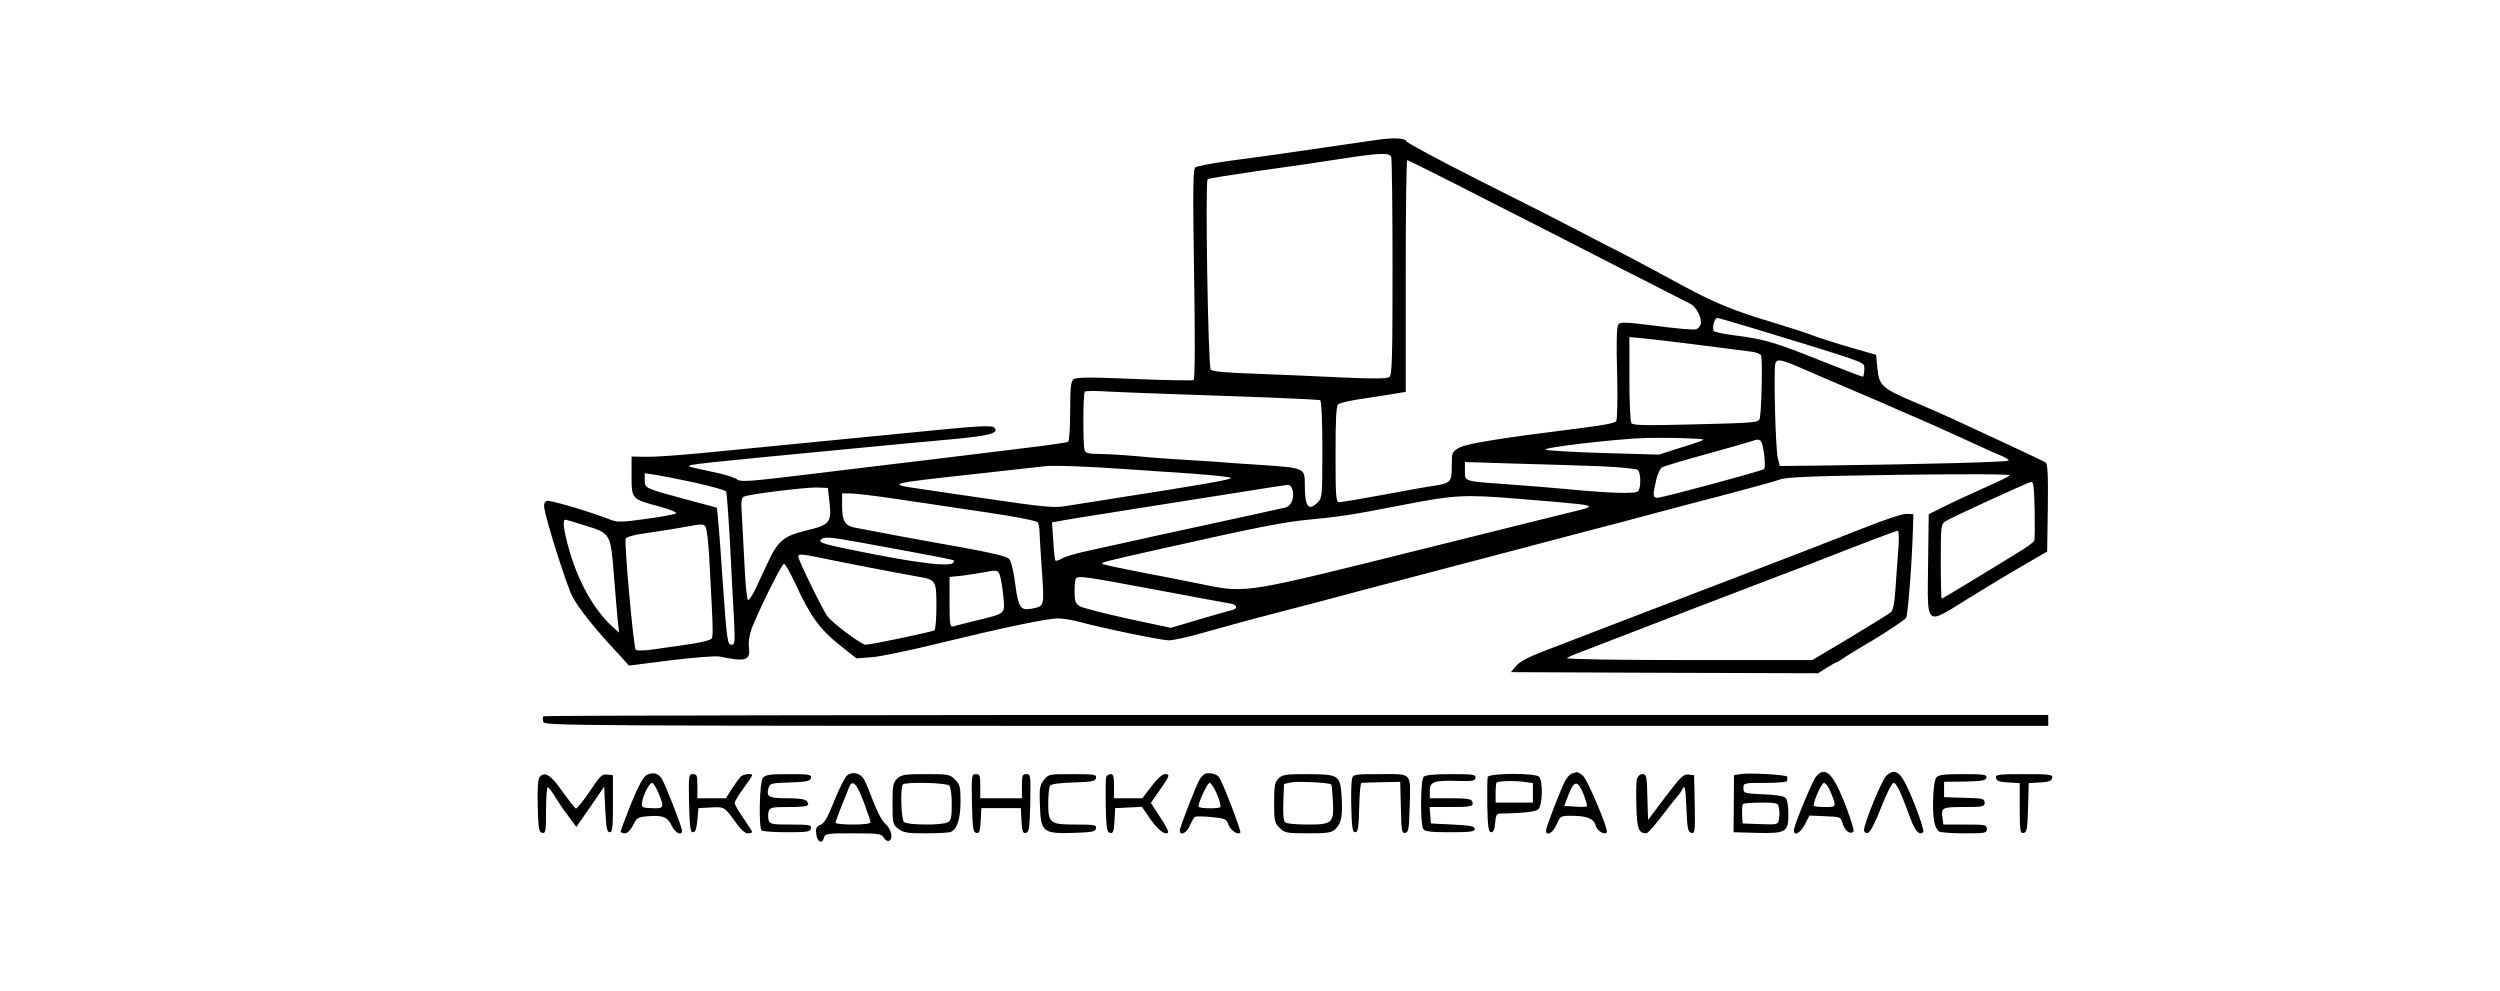 <?xml version="1.0" standalone="no"?>
<!DOCTYPE svg PUBLIC "-//W3C//DTD SVG 20010904//EN"
 "http://www.w3.org/TR/2001/REC-SVG-20010904/DTD/svg10.dtd">
<svg version="1.0" xmlns="http://www.w3.org/2000/svg"
 width="1140pt" height="452pt" viewBox="0 0 1140 452"
 preserveAspectRatio="xMidYMid meet">

<g transform="translate(0,452) scale(0.1,-0.1)"
fill="#000000" stroke="none">
<path d="M6285 3883 c-16 -2 -122 -18 -235 -34 -239 -35 -281 -41 -455 -64
-71 -10 -136 -23 -144 -28 -11 -9 -12 -92 -6 -488 5 -295 4 -478 -2 -482 -5
-3 -127 -1 -271 5 -209 9 -265 8 -277 -2 -12 -10 -15 -38 -15 -146 0 -76 -4
-135 -10 -139 -5 -3 -101 -17 -212 -30 -112 -14 -295 -36 -408 -50 -113 -13
-355 -43 -539 -65 -294 -36 -335 -39 -350 -26 -9 8 -60 24 -115 35 -54 11
-100 22 -103 24 -9 9 19 12 792 86 116 11 293 28 395 37 186 17 229 29 203 55
-9 9 -67 7 -240 -10 -329 -32 -900 -88 -1103 -108 -96 -9 -205 -17 -242 -16
l-68 1 0 -89 c0 -105 0 -105 128 -139 46 -13 80 -26 75 -31 -4 -4 -66 -16
-136 -25 -106 -15 -134 -16 -160 -5 -97 38 -280 92 -293 87 -11 -4 -15 -15
-12 -34 12 -68 101 -348 127 -400 27 -53 102 -148 213 -266 l46 -51 190 24
c108 13 205 21 224 17 119 -25 141 -18 133 43 -3 21 2 55 12 83 33 86 138 298
148 297 6 0 30 -44 55 -97 64 -140 108 -201 197 -272 l78 -62 70 5 c39 3 174
31 300 62 291 71 499 115 549 115 22 0 65 -7 95 -15 110 -30 378 -85 411 -85
19 0 88 15 154 34 67 19 173 48 236 65 63 16 203 53 310 81 107 29 290 77 405
107 116 31 266 70 335 88 269 71 359 95 470 124 63 16 185 48 270 71 85 23
247 66 360 95 113 30 223 60 245 68 32 12 144 16 550 22 327 4 506 3 500 -3
-5 -5 -59 -31 -120 -58 -60 -27 -141 -64 -180 -84 l-70 -35 -3 -227 c-3 -292
-16 -281 185 -156 81 50 195 119 253 152 l105 61 3 200 c2 152 -1 200 -10 206
-12 8 -254 121 -426 200 -35 16 -112 50 -171 75 -149 63 -162 75 -170 153 l-6
63 -115 33 c-63 18 -140 43 -170 54 -30 12 -114 39 -187 61 -175 52 -263 88
-413 169 -69 38 -181 98 -250 134 -69 35 -177 91 -240 124 -63 33 -260 133
-438 222 -178 90 -326 169 -329 177 -5 14 -56 17 -128 7z m59 -79 c3 -9 6
-235 6 -504 0 -401 -2 -490 -14 -499 -10 -8 -68 -9 -222 -2 -115 6 -293 13
-396 17 -121 4 -191 10 -197 18 -12 16 -26 862 -14 869 6 4 111 20 234 38 123
17 289 41 369 54 182 28 226 30 234 9z m420 -188 c188 -95 472 -240 631 -322
160 -81 300 -153 312 -159 28 -12 56 -69 48 -94 -3 -10 -13 -21 -23 -23 -9 -3
-90 4 -180 16 -142 18 -165 18 -173 6 -7 -10 -9 -90 -5 -220 3 -113 1 -212 -4
-220 -5 -9 -56 -19 -152 -31 -377 -47 -533 -72 -565 -91 -32 -19 -33 -22 -33
-83 0 -73 -5 -78 -80 -90 -25 -3 -129 -22 -231 -41 -102 -19 -193 -34 -202
-34 -15 0 -17 20 -17 219 0 163 3 221 13 228 6 5 48 15 92 22 44 6 110 17 148
23 l67 11 0 529 c0 290 3 528 7 528 3 0 160 -78 347 -174z m1244 -597 c486
-148 491 -150 493 -172 2 -14 -2 -41 -6 -45 -1 -1 -86 31 -189 72 -206 83
-258 99 -391 116 -49 6 -94 15 -99 20 -11 11 1 60 15 60 5 0 85 -23 177 -51z
m-253 -73 c110 -14 215 -28 234 -30 18 -2 37 -10 41 -16 8 -12 3 -244 -5 -286
-5 -21 -10 -22 -291 -29 -237 -6 -288 -5 -295 6 -5 8 -9 99 -9 203 l0 189 63
-6 c34 -3 152 -17 262 -31z m483 -115 c48 -21 143 -62 212 -91 69 -29 166 -71
215 -93 50 -21 126 -55 170 -74 44 -20 118 -54 165 -75 47 -22 102 -47 123
-55 20 -8 37 -19 37 -23 0 -7 -378 -17 -859 -23 l-185 -2 -9 35 c-11 43 -20
410 -11 434 8 22 28 17 142 -33z m-2665 -116 c240 -8 442 -17 447 -20 6 -4 10
-92 10 -226 0 -206 -1 -220 -20 -239 -43 -43 -60 -22 -60 76 0 81 2 80 -202
94 -84 5 -180 12 -213 15 -33 2 -105 7 -160 10 -55 3 -147 10 -205 16 -58 5
-130 9 -161 9 -43 0 -58 4 -63 16 -8 22 -8 259 1 268 4 4 48 4 98 1 49 -3 287
-12 528 -20z m2195 -200 c2 -2 -43 -18 -100 -35 l-103 -33 -248 7 c-137 4
-257 11 -269 15 -26 9 330 51 462 54 102 2 253 -2 258 -8z m276 -64 c5 -37 5
-65 0 -70 -11 -9 -463 -131 -487 -131 -20 0 -21 12 -5 80 6 28 19 55 27 59 9
5 99 32 201 60 102 28 196 55 210 60 39 14 44 8 54 -58z m-749 -57 c88 -4 166
-11 173 -17 14 -11 16 -75 3 -96 -9 -14 -120 -11 -331 9 -52 5 -162 14 -245
20 -224 16 -215 13 -215 62 l0 41 228 -7 c125 -3 299 -9 387 -12z m-2150 -14
c72 -5 204 -14 295 -20 91 -7 169 -15 173 -19 7 -7 -110 -28 -553 -97 -85 -14
-180 -28 -210 -33 -44 -7 -105 -1 -315 30 -143 21 -296 43 -340 50 -156 22
-148 24 255 68 157 17 299 33 315 35 36 5 201 -1 380 -14z m-1975 -61 c74 -17
137 -34 141 -40 3 -5 11 -112 18 -237 6 -125 14 -280 18 -344 5 -104 4 -118
-10 -118 -20 0 -22 11 -42 295 -8 127 -18 253 -21 280 l-5 50 -138 37 c-192
52 -191 51 -191 89 l0 31 48 -7 c26 -4 108 -20 182 -36z m6106 -265 c-2 -6
-37 -32 -78 -56 -40 -25 -133 -82 -206 -126 -74 -45 -136 -82 -138 -82 -2 0
-4 76 -4 170 0 165 1 170 23 184 22 15 359 169 387 178 13 4 15 -15 18 -126 1
-71 1 -135 -2 -142z m-3381 227 c7 -34 -7 -67 -32 -75 -10 -2 -81 -18 -158
-35 -218 -47 -640 -139 -745 -163 -52 -11 -106 -27 -118 -35 -13 -8 -26 -12
-29 -9 -3 2 -8 43 -10 89 l-6 85 29 5 c16 4 160 27 319 52 160 25 385 61 500
79 116 19 218 34 227 35 10 1 19 -9 23 -28z m-2112 -56 c9 -87 0 -99 -106
-124 -104 -25 -130 -47 -178 -151 -17 -36 -42 -89 -55 -118 -14 -29 -29 -50
-33 -48 -5 3 -11 65 -15 138 -4 73 -9 177 -12 230 -6 86 -4 98 10 104 30 12
280 42 331 41 l50 -2 8 -70z m303 20 c93 -14 274 -41 403 -60 144 -21 238 -40
243 -47 4 -7 8 -25 8 -40 0 -14 5 -95 11 -179 11 -167 13 -163 -49 -175 -49
-9 -59 8 -73 116 -8 60 -18 101 -28 112 -11 11 -81 28 -221 53 -193 34 -438
80 -487 90 -40 9 -53 32 -53 96 l0 59 38 0 c21 0 115 -11 208 -25z m2844 0
c281 -23 320 -27 315 -36 -3 -4 -20 -10 -38 -14 -17 -4 -349 -86 -737 -183
-786 -196 -787 -197 -975 -159 -49 10 -121 24 -160 32 -159 30 -291 57 -305
62 -17 7 2 12 290 76 404 91 537 117 645 127 147 14 205 23 440 69 228 44 269
47 525 26z m-4266 -120 c122 -38 120 -34 136 -235 5 -69 13 -154 16 -190 l7
-65 -33 30 c-83 77 -153 202 -195 349 -25 89 -31 136 -17 136 4 0 42 -11 86
-25z m553 -7 c6 -7 13 -69 17 -138 21 -398 21 -367 0 -378 -10 -5 -55 -15 -99
-21 -44 -6 -113 -16 -154 -22 -40 -6 -77 -7 -82 -2 -10 10 -53 487 -46 506 3
9 37 18 94 26 48 7 122 18 163 26 97 17 96 17 107 3z m708 -72 c44 -8 156 -29
250 -46 93 -17 171 -33 174 -35 2 -3 1 -8 -3 -12 -17 -17 -144 -3 -374 42
-209 41 -241 50 -230 63 14 16 41 14 183 -12z m50 -116 c88 -17 184 -35 214
-40 79 -14 81 -17 81 -136 0 -56 -4 -105 -9 -108 -12 -8 -290 -66 -314 -66
-19 0 -149 97 -174 130 -21 27 -133 257 -133 272 0 13 12 12 88 -3 48 -10 159
-32 247 -49z m584 -32 c5 -13 12 -56 16 -95 8 -85 14 -79 -125 -113 -47 -12
-93 -23 -102 -26 -16 -5 -18 5 -18 110 l0 115 58 6 c31 4 75 11 97 15 62 12
65 11 74 -12z m710 -67 c174 -33 327 -61 340 -63 32 -4 38 -24 9 -30 -13 -3
-81 -22 -151 -43 l-128 -38 -197 42 c-108 24 -207 49 -219 57 -19 12 -23 23
-23 68 0 29 3 56 7 59 12 12 41 8 362 -52z"/>
<path d="M8495 2111 c-93 -37 -336 -131 -540 -209 -203 -78 -471 -180 -595
-228 -124 -48 -270 -104 -325 -125 -67 -26 -107 -48 -122 -66 l-23 -28 700 -3
700 -2 40 25 c22 14 42 25 45 25 3 0 11 5 18 10 7 6 74 48 151 93 76 46 142
91 148 100 8 16 26 238 31 402 l2 70 -30 2 c-17 1 -101 -26 -200 -66z m162
-88 c-4 -43 -9 -124 -13 -180 -5 -76 -11 -106 -23 -116 -9 -7 -93 -59 -186
-115 l-171 -102 -564 0 c-317 0 -560 4 -555 9 6 4 24 13 40 19 17 6 75 29 130
50 107 42 700 269 800 307 33 12 107 41 165 63 203 80 365 141 374 142 5 0 6
-35 3 -77z"/>
<path d="M2478 1254 c-3 -3 -4 -14 -1 -25 5 -19 48 -19 3434 -19 l3429 0 0 25
0 25 -3428 0 c-1886 0 -3431 -3 -3434 -6z"/>
<path d="M2949 986 c-15 -8 -37 -47 -71 -130 -26 -66 -48 -124 -48 -128 0 -4
9 -8 19 -8 12 0 26 14 38 37 16 34 22 37 67 41 69 5 90 -3 109 -43 16 -34 47
-49 47 -22 0 15 -76 210 -92 236 -16 25 -41 32 -69 17z m57 -90 c24 -61 22
-64 -41 -61 -33 1 -40 5 -38 21 3 33 33 94 46 94 6 0 22 -25 33 -54z"/>
<path d="M3865 986 c-11 -8 -38 -60 -60 -116 -30 -77 -46 -104 -63 -111 -19
-7 -23 -15 -20 -41 4 -37 27 -50 35 -19 5 20 12 21 134 21 117 0 129 -2 139
-20 6 -10 16 -17 24 -14 21 8 10 55 -17 78 -15 12 -38 57 -57 106 -17 47 -37
92 -43 101 -18 24 -50 31 -72 15z m73 -121 c17 -47 32 -90 32 -95 0 -6 -34
-10 -80 -10 -44 0 -80 4 -80 8 0 5 12 37 26 73 15 35 30 74 35 87 15 40 34 23
67 -63z"/>
<path d="M5500 993 c-9 -2 -21 -13 -28 -24 -16 -26 -92 -220 -92 -236 0 -27
32 -11 45 21 8 19 19 37 24 41 6 3 40 3 77 -1 61 -6 67 -9 76 -35 9 -25 42
-48 54 -36 6 5 -83 236 -97 253 -11 14 -38 21 -59 17z m49 -93 c12 -28 19 -55
16 -60 -5 -8 -90 -8 -99 1 -7 8 39 109 50 109 6 0 21 -23 33 -50z"/>
<path d="M7169 993 c-9 -2 -24 -18 -33 -36 -24 -48 -86 -209 -86 -224 0 -29
32 -11 48 27 17 39 18 40 69 40 68 0 101 -13 109 -44 6 -24 39 -45 51 -32 10
9 -87 240 -109 259 -11 9 -23 16 -27 16 -3 -1 -13 -3 -22 -6z m53 -97 c10 -27
17 -51 14 -53 -2 -2 -26 -3 -54 -1 l-49 3 20 53 c25 65 42 65 69 -2z"/>
<path d="M7935 990 l-28 -5 -1 -130 -1 -130 105 -3 c135 -3 145 3 145 87 0 36
-5 65 -13 73 -8 8 -47 14 -102 16 -87 4 -90 5 -90 28 0 24 1 24 100 24 60 0
100 4 100 10 0 6 0 13 0 18 0 9 -177 19 -215 12z m177 -155 c3 -14 3 -36 0
-50 -4 -25 -6 -26 -85 -23 l-81 3 -2 40 c-1 22 1 43 3 48 2 4 39 7 82 7 76 0
79 -1 83 -25z"/>
<path d="M8282 980 c-18 -22 -102 -224 -102 -247 0 -28 31 -11 50 27 l21 41
72 -3 c71 -3 71 -3 80 -35 10 -32 34 -50 49 -35 4 4 -13 59 -37 122 -56 143
-91 178 -133 130z m62 -63 c32 -78 33 -77 -23 -77 -28 0 -51 3 -51 6 0 23 37
104 47 104 7 0 19 -15 27 -33z"/>
<path d="M8602 983 c-20 -18 -102 -217 -102 -248 0 -10 7 -15 17 -13 11 2 32
42 61 116 24 62 49 112 57 112 13 0 33 -43 75 -158 22 -62 43 -84 60 -66 4 5
-14 63 -40 128 -57 144 -82 169 -128 129z"/>
<path d="M2461 977 c-8 -10 -11 -52 -9 -133 3 -104 5 -119 21 -122 15 -3 17 7
17 102 0 58 3 106 8 106 4 0 18 -19 32 -41 14 -23 41 -64 62 -91 l36 -49 64
92 63 92 5 -104 c4 -84 8 -104 20 -104 13 0 15 21 15 130 l0 130 -26 3 c-24 3
-34 -7 -80 -77 -30 -44 -58 -79 -63 -78 -5 2 -32 37 -61 77 -52 76 -81 94
-104 67z"/>
<path d="M3142 858 c3 -110 6 -133 18 -133 11 0 16 15 20 55 l5 55 57 3 c63 3
60 5 118 -75 18 -26 38 -43 50 -43 11 0 20 3 20 6 0 3 -18 31 -40 63 -22 31
-40 62 -40 69 0 7 18 37 40 67 22 30 40 57 40 60 0 10 -42 5 -53 -7 -7 -7 -24
-32 -40 -55 l-27 -43 -65 0 -65 0 0 55 c0 49 -2 55 -20 55 -20 0 -20 -5 -18
-132z"/>
<path d="M3479 973 c-16 -18 -20 -225 -6 -240 5 -4 57 -8 115 -8 94 0 107 2
110 18 3 15 -6 17 -92 17 -86 0 -95 2 -101 20 -3 11 -3 29 0 40 6 18 15 20 89
20 87 0 103 5 85 27 -8 9 -36 13 -90 13 -83 0 -95 6 -85 45 6 23 10 24 98 27
79 3 93 6 96 21 3 15 -7 17 -101 17 -85 0 -107 -3 -118 -17z"/>
<path d="M4092 970 c-20 -19 -22 -31 -22 -115 0 -89 1 -95 26 -114 23 -18 41
-21 125 -21 53 0 105 3 114 6 29 12 45 60 45 139 0 67 -3 79 -25 100 -23 24
-31 25 -133 25 -95 0 -111 -2 -130 -20z m236 -32 c7 -7 12 -41 12 -85 0 -61
-3 -74 -19 -83 -28 -14 -184 -13 -199 2 -13 13 -17 159 -5 171 12 12 198 8
211 -5z"/>
<path d="M4432 858 c3 -116 5 -133 20 -136 14 -3 17 6 20 55 l3 58 90 0 90 0
3 -58 c3 -49 6 -58 20 -55 15 3 17 20 20 136 2 127 2 132 -18 132 -18 0 -20
-6 -20 -55 l0 -55 -95 0 -95 0 0 55 c0 49 -2 55 -20 55 -20 0 -20 -5 -18 -132z"/>
<path d="M4760 963 c-19 -25 -21 -38 -18 -116 4 -121 13 -129 152 -125 87 3
101 5 104 21 3 15 -6 17 -92 17 -119 0 -126 6 -126 98 0 37 4 72 8 79 5 8 43
13 107 15 86 3 100 5 103 21 3 15 -7 17 -107 17 -108 0 -110 0 -131 -27z"/>
<path d="M5044 977 c-2 -7 -3 -67 -2 -132 3 -103 5 -120 20 -123 14 -3 17 6
20 55 l3 58 61 3 61 3 38 -55 c35 -51 68 -76 82 -62 3 3 -13 35 -37 70 l-42
65 41 59 c46 66 48 72 22 72 -11 0 -36 -23 -60 -55 l-42 -55 -64 0 -65 0 0 55
c0 43 -3 55 -15 55 -9 0 -18 -6 -21 -13z"/>
<path d="M5830 970 c-17 -17 -20 -33 -20 -110 0 -83 2 -93 25 -115 23 -23 31
-25 130 -25 91 0 108 3 125 20 27 27 33 59 28 146 -7 100 -12 103 -155 104
-100 0 -115 -2 -133 -20z m240 -27 c3 -2 6 -37 8 -77 5 -99 -2 -106 -116 -106
-48 0 -93 4 -100 9 -9 5 -12 31 -10 92 l3 84 30 7 c30 6 176 0 185 -9z"/>
<path d="M6165 968 c-3 -13 -5 -72 -3 -133 2 -90 6 -110 18 -110 12 0 16 20
18 113 1 61 6 112 10 112 4 1 45 2 92 3 l85 2 3 -118 c2 -106 4 -118 20 -115
15 3 17 19 20 113 4 167 15 155 -133 155 -121 0 -125 -1 -130 -22z"/>
<path d="M6492 978 c-15 -15 -16 -215 -2 -238 7 -12 33 -15 122 -15 94 0 113
3 113 15 0 12 -20 16 -100 20 l-100 5 -3 38 -3 37 94 0 c98 0 109 3 100 26 -4
11 -28 14 -99 14 l-94 0 0 34 c0 42 19 48 129 45 64 -2 77 0 79 14 3 15 -10
17 -110 17 -75 0 -118 -4 -126 -12z"/>
<path d="M6784 977 c-2 -7 -3 -67 -2 -133 2 -98 6 -119 18 -119 10 0 16 13 18
43 2 31 7 42 20 42 108 2 162 8 176 19 20 16 23 130 4 149 -18 18 -227 17
-234 -1z m164 -22 l42 -6 0 -45 0 -44 -85 0 -85 0 0 43 c0 24 2 46 4 48 8 8
81 10 124 4z"/>
<path d="M7464 966 c-3 -14 -4 -70 -2 -126 3 -101 10 -119 45 -120 7 0 40 37
74 83 35 45 66 84 69 87 4 3 13 16 21 30 13 23 14 16 19 -85 4 -95 7 -110 23
-113 16 -3 17 6 15 130 l-3 133 -26 3 c-22 3 -36 -11 -105 -102 l-79 -105 -3
105 c-2 95 -4 104 -22 104 -12 0 -22 -9 -26 -24z"/>
<path d="M8830 975 c-8 -10 -14 -50 -15 -103 -2 -88 7 -130 28 -144 7 -4 58
-8 115 -8 95 0 102 1 102 20 0 19 -7 20 -99 20 l-99 0 -4 28 c-7 50 -3 52 98
52 87 0 94 2 94 20 0 18 -8 20 -92 22 l-93 3 0 35 0 35 95 1 c79 2 96 5 98 18
3 14 -11 16 -106 16 -86 0 -112 -3 -122 -15z"/>
<path d="M9102 973 c2 -14 15 -19 56 -21 l52 -3 0 -115 c0 -105 2 -115 18
-112 15 3 17 18 20 115 l3 112 52 3 c40 2 53 7 55 21 3 15 -8 17 -128 17 -120
0 -131 -2 -128 -17z"/>
</g>
</svg>
